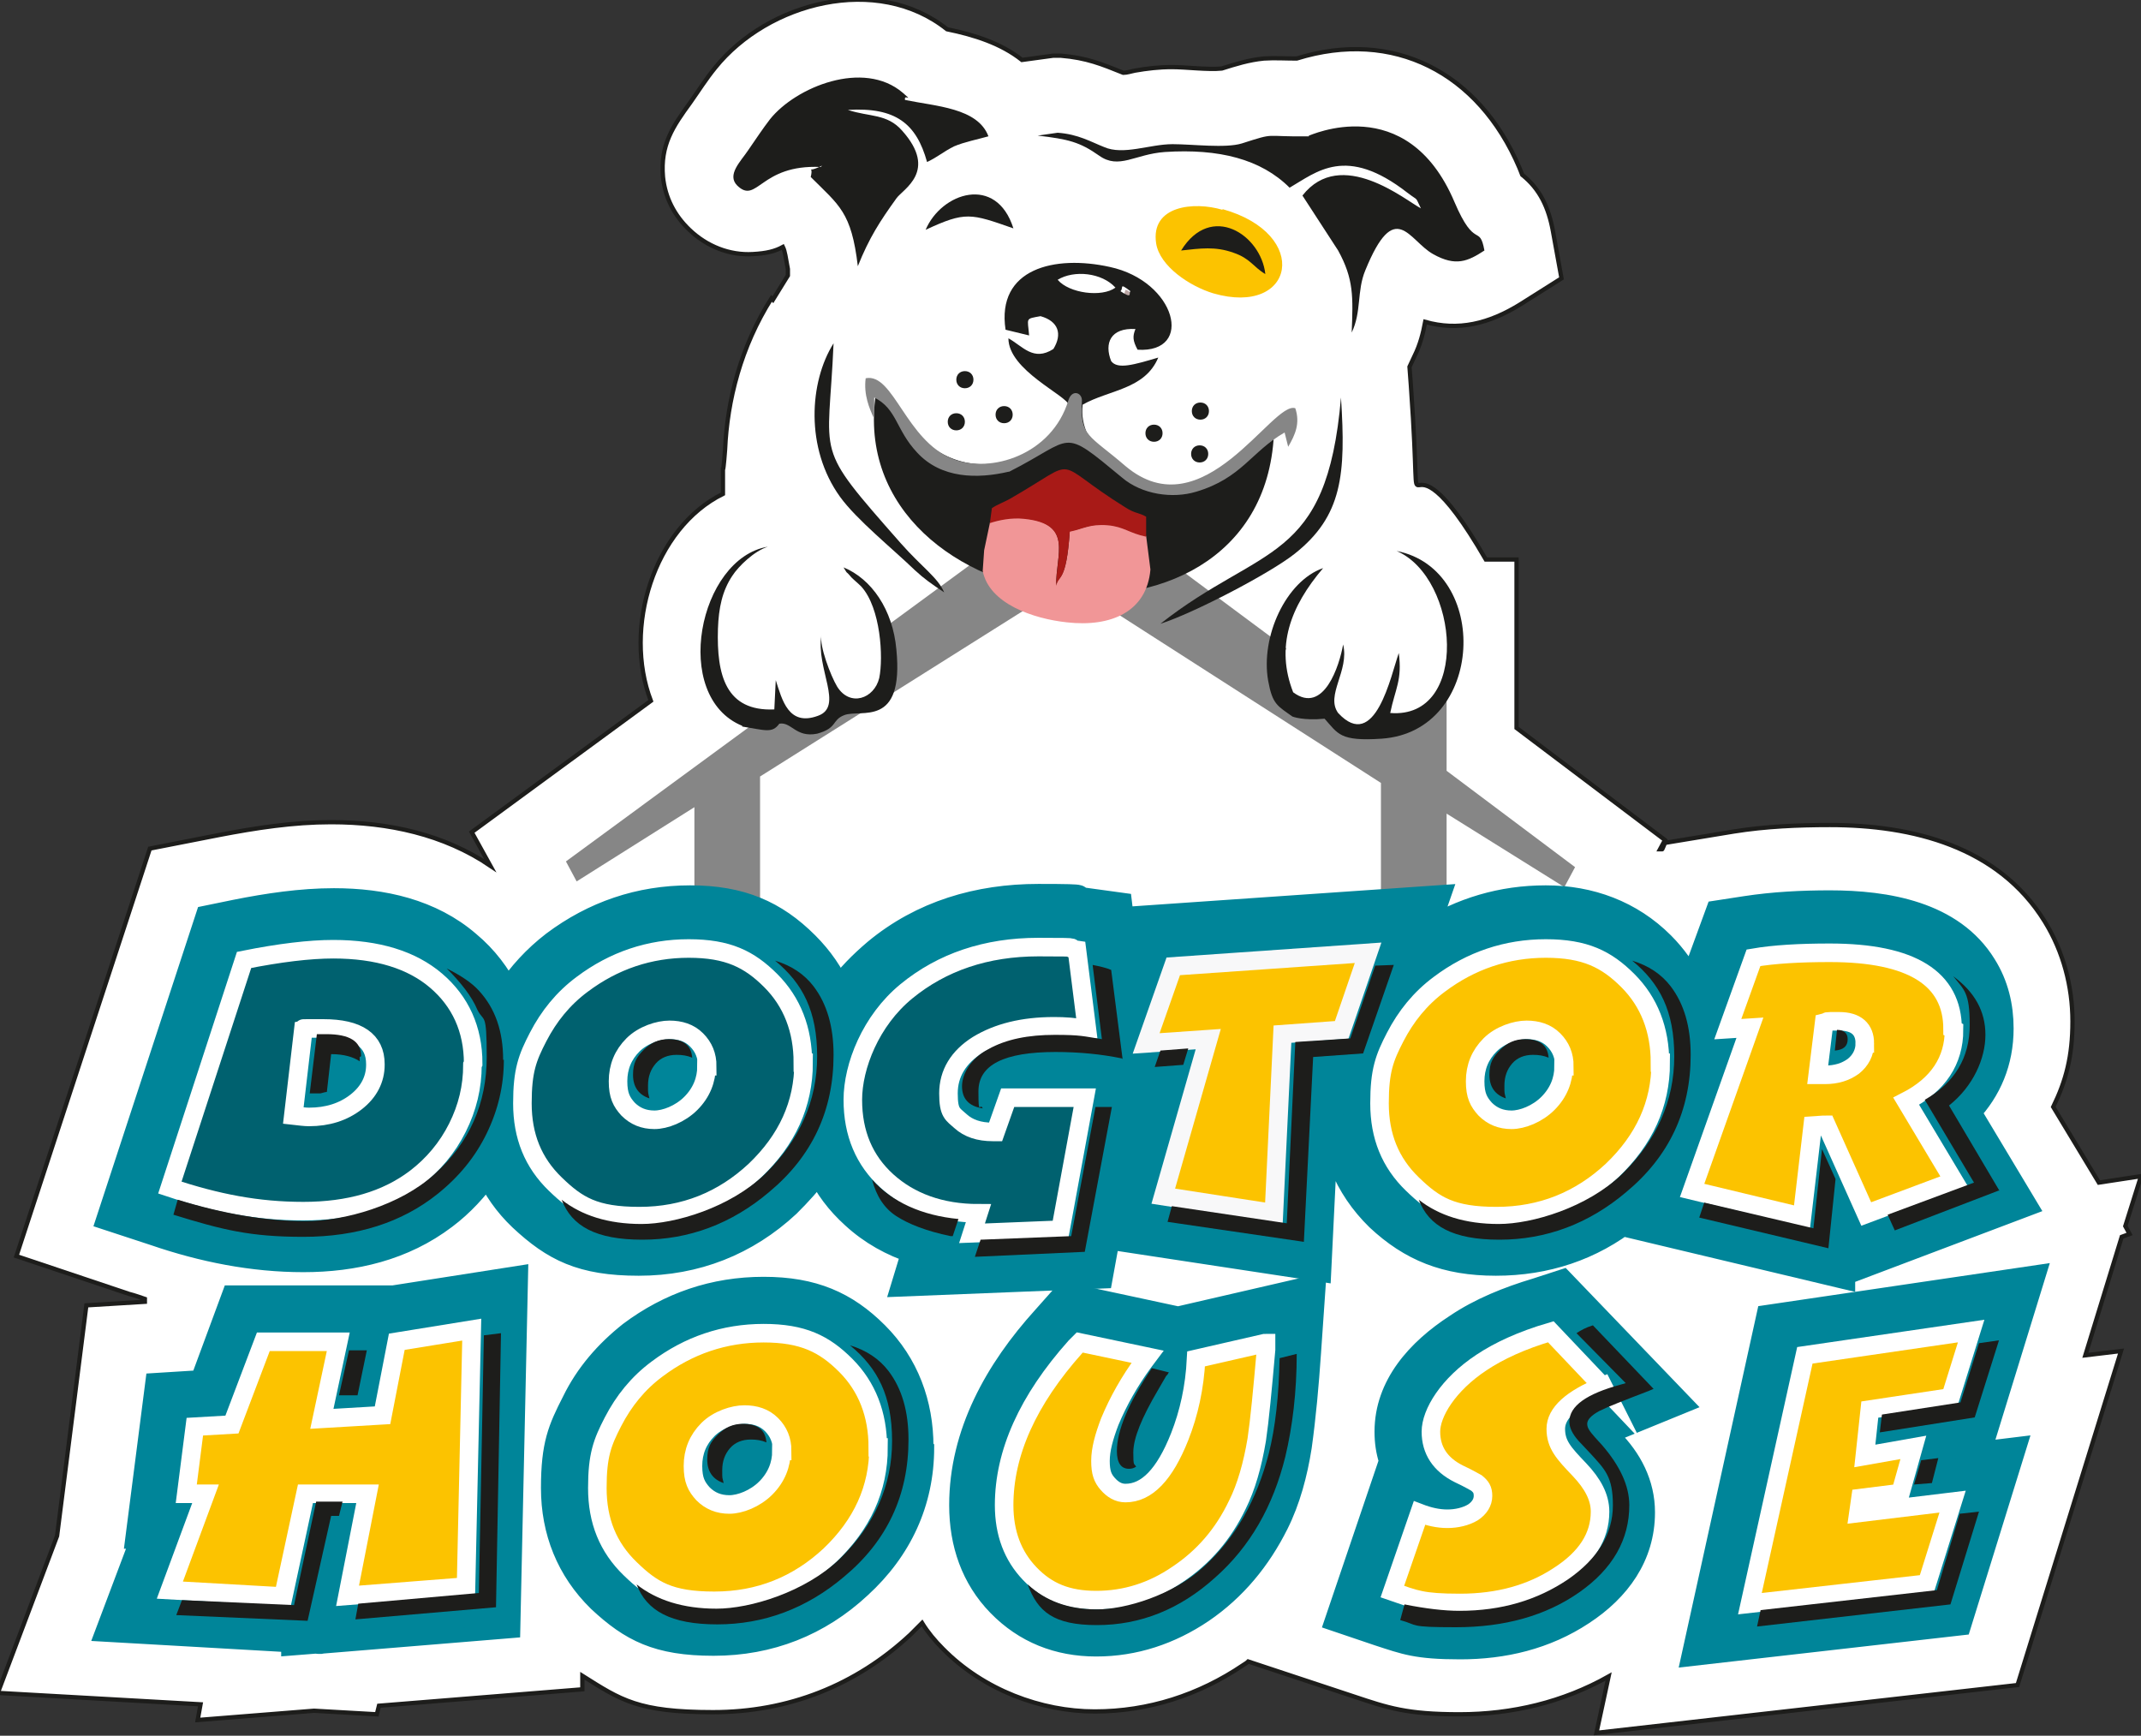 <?xml version="1.0" encoding="UTF-8"?>
<svg xmlns="http://www.w3.org/2000/svg" version="1.1" viewBox="0 0 300 243.2">
  <rect x="0" y="0" width="300" height="243.2" fill="#333333" stroke="none"/>
  <defs>
    <style>
      .cls-1 {
        stroke: #f8f8f9;
      }

      .cls-1, .cls-2 {
        stroke-width: 2.6px;
      }

      .cls-1, .cls-2, .cls-3, .cls-4, .cls-5 {
        fill: none;
        stroke-miterlimit: 22.9;
      }

      .cls-6 {
        fill: #baa6a4;
      }

      .cls-6, .cls-7, .cls-8, .cls-9, .cls-10, .cls-11, .cls-12, .cls-13 {
        fill-rule: evenodd;
      }

      .cls-7 {
        fill: #fff;
      }

      .cls-8, .cls-14 {
        fill: #fcc300;
      }

      .cls-2 {
        stroke: #fff;
      }

      .cls-15, .cls-12 {
        fill: #868686;
      }

      .cls-3 {
        stroke-width: 2px;
      }

      .cls-3, .cls-4 {
        stroke: #008599;
      }

      .cls-9, .cls-16 {
        fill: #1d1d1b;
      }

      .cls-4 {
        stroke-width: 3.5px;
      }

      .cls-10 {
        fill: #a81a17;
      }

      .cls-11 {
        fill: #008599;
      }

      .cls-17 {
        fill: #00616f;
      }

      .cls-5 {
        stroke: #1d1d1b;
        stroke-width: .6px;
      }

      .cls-13 {
        fill: #f19697;
      }
    </style>
  </defs>
  <!-- Generator: Adobe Illustrator 28.6.0, SVG Export Plug-In . SVG Version: 1.2.0 Build 709)  -->
  <g>
    <g id="Capa_1">
      <path class="cls-7" d="M108.3,42l2.1-3.4v-.9c-.3-1.6-.4-2.5-.7-3.1-1.1.6-2.3.9-4.2,1-3.3.2-6.5-1.1-8.9-3.4-2.1-2-3.4-4.5-3.7-7.4-.4-4.5,1.4-7.1,3.8-10.4,1.2-1.7,2.2-3.3,3.5-4.9,7.4-9.2,22.7-13.2,32.5-5.4,3.9.8,7.6,2,10.5,4.3l4.4-.6h1c3.7.3,5.8,1.2,8.8,2.4.5,0,1.1-.2,1.6-.3,1.7-.3,3.4-.5,5.2-.5,2,0,5.1.4,7,.2,1.9-.6,3.8-1.2,5.9-1.4,1.5-.1,3,0,4.6,0,13.5-4.2,25.5,1.9,31.2,15.3.1.3.3.7.4,1,2.5,2,3.7,4.6,4.3,7.9l1.2,6.6-5.7,3.6c-4.5,2.8-8.8,3.8-13.4,2.5-.3,1.6-.7,3.2-1.5,4.8l-.7,1.5.2,2.7c1.9,26.9-2.4,2,10.5,24.3h4.3v23.6l20.8,15.7-.7,1.3h.3c0,.1.4-.9.4-.9l9.7-1.6c4.4-.7,8.9-.9,13.4-.9,11.6,0,23.6,3,30.1,13.5,2.6,4.2,3.9,9.1,3.9,14s-.9,8.3-2.7,12l6.4,10.6,5.9-.9-2.2,7,.6,1.1-1.1.4-5.1,16.6,5-.6-14.5,46.8-59,6.7,1.7-7.9c-6.4,3.6-13.5,5.3-20.9,5.3s-10-.9-14.8-2.5l-14.8-4.9c-.2.2-.4.3-.7.5-6.2,4.2-13.3,6.5-20.8,6.5s-15.6-3-21.3-8.8c-1.1-1.1-2.1-2.3-2.9-3.6-.5.5-1.1,1.1-1.6,1.6-7.7,7.2-17.2,10.9-27.7,10.9s-12.9-1.7-18.3-5.1v1.9s-28.5,2.3-28.5,2.3l-.3,1.2-8.8-.5-16.3,1.3.4-2.2-28.4-1.6,8.3-22,4.1-32.3,8.2-.5v-.4c-.6-.2-1.4-.5-2.2-.7l-15.8-5.3,18.7-57.1,9.7-1.9c5.2-1,10.4-1.8,15.7-1.8,8,0,15.8,1.7,22.3,6.1l-2.6-4.7,25.1-18.4c-3.9-10.2.4-24.2,10.1-29v-3.4c.1,0,.3-2.8.3-2.8.3-6.9,2.2-14.4,6.5-21.2Z"/>
      <path class="cls-5" d="M108.3,42l2.1-3.4v-.9c-.3-1.6-.4-2.5-.7-3.1-1.1.6-2.3.9-4.2,1-3.3.2-6.5-1.1-8.9-3.4-2.1-2-3.4-4.5-3.7-7.4-.4-4.5,1.4-7.1,3.8-10.4,1.2-1.7,2.2-3.3,3.5-4.9,7.4-9.2,22.7-13.2,32.5-5.4,3.9.8,7.6,2,10.5,4.3l4.4-.6h1c3.7.3,5.8,1.2,8.8,2.4.5,0,1.1-.2,1.6-.3,1.7-.3,3.4-.5,5.2-.5,2,0,5.1.4,7,.2,1.9-.6,3.8-1.2,5.9-1.4,1.5-.1,3,0,4.6,0,13.5-4.2,25.5,1.9,31.2,15.3.1.3.3.7.4,1,2.5,2,3.7,4.6,4.3,7.9l1.2,6.6-5.7,3.6c-4.5,2.8-8.8,3.8-13.4,2.5-.3,1.6-.7,3.2-1.5,4.8l-.7,1.5.2,2.7c1.9,26.9-2.4,2,10.5,24.3h4.3v23.6l20.8,15.7-.7,1.3h.3c0,.1.4-.9.4-.9l9.7-1.6c4.4-.7,8.9-.9,13.4-.9,11.6,0,23.6,3,30.1,13.5,2.6,4.2,3.9,9.1,3.9,14s-.9,8.3-2.7,12l6.4,10.6,5.9-.9-2.2,7,.6,1.1-1.1.4-5.1,16.6,5-.6-14.5,46.8-59,6.7,1.7-7.9c-6.4,3.6-13.5,5.3-20.9,5.3s-10-.9-14.8-2.5l-14.8-4.9c-.2.2-.4.3-.7.5-6.2,4.2-13.3,6.5-20.8,6.5s-15.6-3-21.3-8.8c-1.1-1.1-2.1-2.3-2.9-3.6-.5.5-1.1,1.1-1.6,1.6-7.7,7.2-17.2,10.9-27.7,10.9s-12.9-1.7-18.3-5.1v1.9s-28.5,2.3-28.5,2.3l-.3,1.2-8.8-.5-16.3,1.3.4-2.2-28.4-1.6,8.3-22,4.1-32.3,8.2-.5v-.4c-.6-.2-1.4-.5-2.2-.7l-15.8-5.3,18.7-57.1,9.7-1.9c5.2-1,10.4-1.8,15.7-1.8,8,0,15.8,1.7,22.3,6.1l-2.6-4.7,25.1-18.4c-3.9-10.2.4-24.2,10.1-29v-3.4c.1,0,.3-2.8.3-2.8.3-6.9,2.2-14.4,6.5-21.2Z"/>
      <polygon class="cls-15" points="149.7 81.6 106.5 108.8 106.5 159 97.3 161.2 97.3 113.1 80.8 123.5 79.3 120.7 150.3 68.6 193.5 100.7 193.5 89.4 202.7 89.4 202.7 108 220.7 121.5 219.2 124.3 202.7 114 202.7 162.1 193.5 159.9 193.5 109.7 149.7 81.6"/>
      <path class="cls-9" d="M115.2,23.2c-2.6,1.3-1.1-.4-1.6,1.6,4,4,5.7,4.9,6.6,12.5,1.6-4,3.1-6.3,5.4-9.5.9-1.3,5.9-3.8.8-9.5-2.1-2.4-4.6-1.9-7.6-2.9,6.7-.4,9.6,1.9,11.1,7.3,1.5-.7,2.2-1.4,3.8-2.2,1.4-.6,3.4-1,4.8-1.4-1.5-4-7.4-4.2-11.7-5.1,0,0,0-.1,0,0v-.2c0-.5,1.2.5-.3-.8-5.5-4.7-15-.8-18.6,3.7-1,1.3-2,2.8-3.1,4.4-1,1.5-3,3.4-1.5,4.9,2.8,2.7,3.2-3,11.7-2.6"/>
      <path class="cls-9" d="M183.4,19.1c-6.6.1-4.4-.6-9.4,1-2.3.7-6.9.1-9.7.1-3.2,0-6.9,1.6-9.6.4-1.8-.7-3.6-1.8-6.5-2l-2.8.4c4.3.5,5.9.9,8.6,2.8,2.8,2,5-.2,9.2-.5,7.6-.5,13.5,1,17.5,5,3.8-2.2,7.9-6,16.5.7,1.7,1.3,1,.4,1.9,2.2-2.1-1.1-11.2-8.7-16.6-1.8l5,7.7c2.2,4,2.1,6.5,1.9,11.5,1.4-2.9.7-5.8,1.9-8.7,4.2-10.3,6.1-4.2,9.5-2.3,3.2,1.8,4.9,1,7.2-.5-.7-3.8-1.3,0-4.2-6.8-6.7-15.8-20.4-9.2-20.4-9.3"/>
      <path class="cls-8" d="M171.3,29.3c12.5,3.5,10.1,15.1-1.3,11.8-3.3-1-7.5-3.8-8-7-.8-5.3,5.3-5.9,9.3-4.7"/>
      <path class="cls-9" d="M162.6,87.4c4.7-1.5,15.4-7.1,18.8-9.8,6.7-5.3,7.2-11.1,6.5-21.9-2,23.4-11.1,20.5-25.3,31.7"/>
      <path class="cls-9" d="M132.3,83c-.9-2.1-3.1-3.5-6.1-6.9-12.4-14.1-10.1-11.4-9.4-28-3.4,5.4-4,14.7.9,21.5,2.3,3.2,7.4,7.3,10.5,10.3,1.3,1.2,2.3,1.9,4.1,3.1"/>
      <path class="cls-9" d="M129.7,32.2c5.6-2.6,6.3-2.3,12.3-.2-2.4-7.6-10.1-5-12.3.2"/>
      <path class="cls-9" d="M165.5,35.1c2.7-.3,4.8-.6,7.3.3,2.4.8,2.8,2,4.5,3-.6-5.5-7.6-10.1-11.8-3.3"/>
      <path class="cls-6" d="M157.4,41.3c1.7,1.2,1.1.2,1.4,0-1.6-1.3-.9-.4-1.4,0"/>
      <path class="cls-9" d="M140.7,56.9c.7,0,1.2.5,1.2,1.2s-.5,1.2-1.2,1.2-1.2-.5-1.2-1.2.5-1.2,1.2-1.2"/>
      <path class="cls-9" d="M134,57.9c.7,0,1.2.5,1.2,1.2s-.5,1.2-1.2,1.2-1.2-.5-1.2-1.2.5-1.2,1.2-1.2"/>
      <path class="cls-9" d="M135.2,52c.7,0,1.2.5,1.2,1.2s-.5,1.2-1.2,1.2-1.2-.5-1.2-1.2.5-1.2,1.2-1.2"/>
      <path class="cls-9" d="M161.7,59.5c.7,0,1.2.5,1.2,1.2s-.5,1.2-1.2,1.2-1.2-.5-1.2-1.2.5-1.2,1.2-1.2"/>
      <path class="cls-9" d="M168.1,62.4c.7,0,1.2.5,1.2,1.2s-.5,1.2-1.2,1.2-1.2-.5-1.2-1.2.5-1.2,1.2-1.2"/>
      <path class="cls-9" d="M168.2,56.4c.7,0,1.2.5,1.2,1.2s-.5,1.2-1.2,1.2-1.2-.5-1.2-1.2.5-1.2,1.2-1.2"/>
      <path class="cls-7" d="M123.5,86.8c.5,1.7,1.1-.2,1.1,4.1s.5,6.5-4.8,8.1c-2.6.7-.8-.5-3.1,1.6-1.2,1-3,.8-4.3.7-.8,0-5.3-.7-5.6-1.1-2.3-3.2-2.1-2.1-2-6.5,0-.4,2.2-6.3,3.4-6.7,3.9-1,10.7.4,13.5-.7,0,0,1.8.3,1.9.6"/>
      <path class="cls-9" d="M104,101.8c3.2.5,4.2,1,5.2-.4,1.7-.3,2.3,2,5.3,1.4,2.9-.8,2-1.9,3.8-2.6,2.3-.9,8.4,1.9,7.3-9.2-.5-5.6-3.5-9.9-7.4-11.5.8,1.3,0,.1,1.1,1.4.5.5.8.7,1.4,1.3,2.7,3,3.1,9.9,2.5,12.8-.7,2.9-4.1,4.1-5.9,1.2-.9-1.5-2.5-5.7-2.2-7.2-.8,4.7,3.2,10-.5,11.3-4.1,1.5-5-2.2-5.9-5l-.2,4.1c-6.8.3-8.1-4.8-7.9-11.3.1-2.9.6-5.3,2-7.4.9-1.4,3.1-3.5,5-4.1-9.7,1.6-13.6,21-3.6,25.1"/>
      <path class="cls-7" d="M202.5,86c.6,1.7,1.4-.2,1.4,4.1s.6,8.6-6,10.2c-3.1.7-1.6-.4-4.5,1.7-1.4,1-2.8.4-4.5.2-.9,0-2.5-3.3-7-2.8-4.3.4-2.6-2.1-2.5-6.5,0-.4,2.6-6.3,4.2-6.7,4.8-1,13.1.4,16.5-.7,0,0,2.2.3,2.3.6"/>
      <path class="cls-9" d="M194.8,99.9c.7-3.4,1.7-4.6,1.2-8.4-1.1,3.1-3.3,14-8.5,8.4-1.8-2.5,1.6-5.9.7-9.6-.5,2.9-2.7,9.9-7,6.7-2.5-6.4-.4-12,4.2-17.4-5.2,1.8-8.8,9.6-7.7,15.8.6,3.3,1.3,3.5,3.4,5,0,0,1.5.6,4.5.3,1.9,2.1,2.1,3.2,8,2.8,14.5-1,15.3-23.7,2.1-26.3,8.8,3.8,10.3,23.6-.9,22.7"/>
      <path class="cls-11" d="M45.1,230.7h0c0,.1-.9,0-.9,0l-3.8.3v-.5c.1,0-26.2-1.5-26.2-1.5l4.9-13h-.6l2.9-22.6,6.4-.4,4.4-11.9h22.9l17.9-2.8-1.1,50.2-26.8,2.2ZM129.9,202.8c0,7.9-3.2,14.7-9,20-5.8,5.4-12.9,8.2-20.9,8.2s-11.9-2-16.5-6.3c-4.5-4.4-6.7-10-6.7-16.2s1-8.5,3-12.4c1.9-3.9,4.7-7.1,8.1-9.8,5.6-4.2,12-6.4,19.1-6.4s11.9,2.1,16.3,6.5c4.4,4.4,6.5,10.1,6.5,16.3ZM165.3,184l19.5-4.5-.7,10.1c-.3,4.4-.7,8.9-1.3,13.2-.6,3.8-1.6,7.6-3.3,11-2.5,5-6,9.3-10.7,12.5-4.6,3.1-9.7,4.8-15.2,4.8s-10.3-1.9-14.1-5.8c-3.8-3.9-5.5-8.9-5.5-14.4,0-10.3,5.1-19.3,11.8-26.7l3.2-3.6,16.3,3.5ZM226,201c0,0,.1.1.1.2,2.9,2.9,4.8,6.5,4.8,10.7,0,6.4-3.6,11.3-8.8,14.7-5.3,3.5-11.3,4.9-17.5,4.9s-7.9-.7-11.6-1.9l-6.5-2.2,7.7-22.7c-.4-1.3-.6-2.6-.6-4.1,0-6.8,4.7-11.9,10.1-15.4,3.4-2.3,7.4-3.9,11.4-5.1l4-1.3,17.3,18-9.3,3.8c-.3.1-.7.3-1.1.5ZM275.2,202.3l-.3,1,8.2-1-8,25.8-38.6,4.4,10.7-48.6,38.6-5.7-7.3,23.7-3.4.5Z"/>
      <path class="cls-3" d="M45.1,230.7h0c0,.1-.9,0-.9,0l-3.8.3v-.5c.1,0-26.2-1.5-26.2-1.5l4.9-13h-.6l2.9-22.6,6.4-.4,4.4-11.9h22.9l17.9-2.8-1.1,50.2-26.8,2.2ZM129.9,202.8c0,7.9-3.2,14.7-9,20-5.8,5.4-12.9,8.2-20.9,8.2s-11.9-2-16.5-6.3c-4.5-4.4-6.7-10-6.7-16.2s1-8.5,3-12.4c1.9-3.9,4.7-7.1,8.1-9.8,5.6-4.2,12-6.4,19.1-6.4s11.9,2.1,16.3,6.5c4.4,4.4,6.5,10.1,6.5,16.3ZM165.3,184l19.5-4.5-.7,10.1c-.3,4.4-.7,8.9-1.3,13.2-.6,3.8-1.6,7.6-3.3,11-2.5,5-6,9.3-10.7,12.5-4.6,3.1-9.7,4.8-15.2,4.8s-10.3-1.9-14.1-5.8c-3.8-3.9-5.5-8.9-5.5-14.4,0-10.3,5.1-19.3,11.8-26.7l3.2-3.6,16.3,3.5ZM226,201c0,0,.1.1.1.2,2.9,2.9,4.8,6.5,4.8,10.7,0,6.4-3.6,11.3-8.8,14.7-5.3,3.5-11.3,4.9-17.5,4.9s-7.9-.7-11.6-1.9l-6.5-2.2,7.7-22.7c-.4-1.3-.6-2.6-.6-4.1,0-6.8,4.7-11.9,10.1-15.4,3.4-2.3,7.4-3.9,11.4-5.1l4-1.3,17.3,18-9.3,3.8c-.3.1-.7.3-1.1.5ZM275.2,202.3l-.3,1,8.2-1-8,25.8-38.6,4.4,10.7-48.6,38.6-5.7-7.3,23.7-3.4.5Z"/>
      <polygon class="cls-14" points="276.2 186.5 273.3 195.8 262 197.5 261.3 204 268.1 202.8 266.3 209.2 260.7 209.9 260.4 212 273.6 210.4 270 221.9 245.2 224.7 252.9 189.9 276.2 186.5"/>
      <polygon class="cls-2" points="276.2 186.5 273.3 195.8 262 197.5 261.3 204 268.1 202.8 266.3 209.2 260.7 209.9 260.4 212 273.6 210.4 270 221.9 245.2 224.7 252.9 189.9 276.2 186.5"/>
      <path class="cls-14" d="M224.6,194.2c-4.4,1.8-6.6,3.8-6.6,6s1.1,3.4,3.3,5.7c1.9,2,2.9,3.9,2.9,5.9,0,3.5-1.9,6.5-5.8,9-3.8,2.5-8.4,3.8-13.8,3.8s-6.3-.5-9.5-1.6l3.8-11c1.3.5,2.6.8,3.9.8s2.6-.3,3.6-.9c.9-.6,1.4-1.4,1.4-2.3s-.3-1.3-.9-1.8c-.2-.1-1-.6-2.5-1.3-2.6-1.3-3.9-3.3-3.9-5.9s2.4-6.6,7.1-9.7c2.4-1.6,5.6-3.1,9.7-4.3l7.4,7.8Z"/>
      <path class="cls-2" d="M224.6,194.2c-4.4,1.8-6.6,3.8-6.6,6s1.1,3.4,3.3,5.7c1.9,2,2.9,3.9,2.9,5.9,0,3.5-1.9,6.5-5.8,9-3.8,2.5-8.4,3.8-13.8,3.8s-6.3-.5-9.5-1.6l3.8-11c1.3.5,2.6.8,3.9.8s2.6-.3,3.6-.9c.9-.6,1.4-1.4,1.4-2.3s-.3-1.3-.9-1.8c-.2-.1-1-.6-2.5-1.3-2.6-1.3-3.9-3.3-3.9-5.9s2.4-6.6,7.1-9.7c2.4-1.6,5.6-3.1,9.7-4.3l7.4,7.8Z"/>
      <path class="cls-14" d="M177.4,188.2v.9c-.5,5.7-.9,9.9-1.3,12.6-.6,3.6-1.5,6.7-2.7,9.1-2,4.2-4.8,7.4-8.4,9.8-3.5,2.4-7.3,3.6-11.4,3.6s-6.9-1.2-9.3-3.7c-2.4-2.5-3.6-5.7-3.6-9.6,0-7.3,3.3-14.7,10-22.2l.6-.6,9.5,2-.6.8c-1.9,2.6-3.5,5.4-4.7,8.3-.8,2.1-1.3,3.9-1.3,5.5s.3,2.4,1,3.2c.7.8,1.5,1.3,2.5,1.3,3,0,5.5-2.6,7.6-7.9,1.3-3.3,2.1-6.9,2.3-10.9l9.6-2.2Z"/>
      <path class="cls-2" d="M177.4,188.2v.9c-.5,5.7-.9,9.9-1.3,12.6-.6,3.6-1.5,6.7-2.7,9.1-2,4.2-4.8,7.4-8.4,9.8-3.5,2.4-7.3,3.6-11.4,3.6s-6.9-1.2-9.3-3.7c-2.4-2.5-3.6-5.7-3.6-9.6,0-7.3,3.3-14.7,10-22.2l.6-.6,9.5,2-.6.8c-1.9,2.6-3.5,5.4-4.7,8.3-.8,2.1-1.3,3.9-1.3,5.5s.3,2.4,1,3.2c.7.8,1.5,1.3,2.5,1.3,3,0,5.5-2.6,7.6-7.9,1.3-3.3,2.1-6.9,2.3-10.9l9.6-2.2Z"/>
      <path class="cls-14" d="M109.6,203.3c0-1.5-.5-2.7-1.5-3.7-1-1-2.3-1.4-3.8-1.4s-3.7.7-5.1,2.1c-1.4,1.4-2.1,3.1-2.1,5.1s.5,2.9,1.4,3.9c1,1,2.2,1.5,3.7,1.5s3.6-.8,5.1-2.3c1.5-1.5,2.2-3.3,2.2-5.2ZM123.1,202.8c0,5.8-2.3,10.8-6.8,15.1-4.5,4.2-9.9,6.4-16.2,6.4s-8.7-1.5-11.8-4.5c-3.1-3-4.6-6.7-4.6-11.3s.7-6.4,2.2-9.3c1.5-2.9,3.5-5.4,6.2-7.4,4.4-3.3,9.4-5,14.9-5s8.5,1.5,11.5,4.5c3,3,4.5,6.9,4.5,11.5Z"/>
      <path class="cls-2" d="M109.6,203.3c0-1.5-.5-2.7-1.5-3.7-1-1-2.3-1.4-3.8-1.4s-3.7.7-5.1,2.1c-1.4,1.4-2.1,3.1-2.1,5.1s.5,2.9,1.4,3.9c1,1,2.2,1.5,3.7,1.5s3.6-.8,5.1-2.3c1.5-1.5,2.2-3.3,2.2-5.2ZM123.1,202.8c0,5.8-2.3,10.8-6.8,15.1-4.5,4.2-9.9,6.4-16.2,6.4s-8.7-1.5-11.8-4.5c-3.1-3-4.6-6.7-4.6-11.3s.7-6.4,2.2-9.3c1.5-2.9,3.5-5.4,6.2-7.4,4.4-3.3,9.4-5,14.9-5s8.5,1.5,11.5,4.5c3,3,4.5,6.9,4.5,11.5Z"/>
      <polygon class="cls-14" points="66.1 186.3 65.3 222.3 48.7 223.6 51.5 209.3 42.8 209.3 39.7 223.7 23.8 222.8 28.8 209.3 26.1 209.3 27.3 199.9 32.5 199.6 36.9 188 47.4 188 45.1 198.8 53.6 198.3 55.6 188 66.1 186.3"/>
      <polygon class="cls-2" points="66.1 186.3 65.3 222.3 48.7 223.6 51.5 209.3 42.8 209.3 39.7 223.7 23.8 222.8 28.8 209.3 26.1 209.3 27.3 199.9 32.5 199.6 36.9 188 47.4 188 45.1 198.8 53.6 198.3 55.6 188 66.1 186.3"/>
      <path class="cls-11" d="M68.4,164.1c-1.7,2.4-3.7,4.6-6.1,6.4-5.8,4.4-12.7,6-19.8,6s-14.1-1.4-20.8-3.7l-6.4-2.1,13.8-42.1,3.9-.8c4.5-.9,9.2-1.6,13.8-1.6,6.8,0,13.6,1.5,18.8,6,2.4,2,4.2,4.4,5.5,7,1.8-2.7,3.9-5,6.5-7,5.6-4.2,12-6.4,19.1-6.4s11.9,2.1,16.3,6.5c2,2,3.5,4.2,4.5,6.5,1.4-2,3.2-3.8,5.2-5.5,6.5-5.4,14.4-7.7,22.8-7.7s4.3.2,6.3.5l5.1.7.8,6.7,1.7-4.8,42-2.9-1.7,4.9c5.1-3.2,10.7-4.9,16.9-4.9s11.9,2.1,16.3,6.5c1.7,1.7,3.1,3.7,4.1,5.7l3.7-10.1,3.9-.6c3.9-.6,7.9-.8,11.8-.8,7.9,0,17.1,1.5,21.6,8.8,1.7,2.7,2.4,5.7,2.4,8.8,0,4.7-1.7,8.6-4.6,11.7l7.8,13-25.4,9.6v.4s-30.2-7.2-30.2-7.2l.4-1c-5.4,4.3-11.8,6.4-18.8,6.4s-11.9-2-16.5-6.3c-4.5-4.4-6.7-10-6.7-16.2s0-2.2.2-3.3h-.5s-1.3,26.6-1.3,26.6l-29.6-4.5-1,5.5-27.5,1.1,1.4-4.6c-3.1-1-6-2.6-8.5-4.9-2.1-1.9-3.8-4.1-4.9-6.6-1.2,1.8-2.7,3.4-4.3,5-5.8,5.4-12.9,8.2-20.9,8.2s-11.9-2-16.5-6.3c-2.1-2-3.6-4.2-4.7-6.6Z"/>
      <path class="cls-4" d="M68.4,164.1c-1.7,2.4-3.7,4.6-6.1,6.4-5.8,4.4-12.7,6-19.8,6s-14.1-1.4-20.8-3.7l-6.4-2.1,13.8-42.1,3.9-.8c4.5-.9,9.2-1.6,13.8-1.6,6.8,0,13.6,1.5,18.8,6,2.4,2,4.2,4.4,5.5,7,1.8-2.7,3.9-5,6.5-7,5.6-4.2,12-6.4,19.1-6.4s11.9,2.1,16.3,6.5c2,2,3.5,4.2,4.5,6.5,1.4-2,3.2-3.8,5.2-5.5,6.5-5.4,14.4-7.7,22.8-7.7s4.3.2,6.3.5l5.1.7.8,6.7,1.7-4.8,42-2.9-1.7,4.9c5.1-3.2,10.7-4.9,16.9-4.9s11.9,2.1,16.3,6.5c1.7,1.7,3.1,3.7,4.1,5.7l3.7-10.1,3.9-.6c3.9-.6,7.9-.8,11.8-.8,7.9,0,17.1,1.5,21.6,8.8,1.7,2.7,2.4,5.7,2.4,8.8,0,4.7-1.7,8.6-4.6,11.7l7.8,13-25.4,9.6v.4s-30.2-7.2-30.2-7.2l.4-1c-5.4,4.3-11.8,6.4-18.8,6.4s-11.9-2-16.5-6.3c-4.5-4.4-6.7-10-6.7-16.2s0-2.2.2-3.3h-.5s-1.3,26.6-1.3,26.6l-29.6-4.5-1,5.5-27.5,1.1,1.4-4.6c-3.1-1-6-2.6-8.5-4.9-2.1-1.9-3.8-4.1-4.9-6.6-1.2,1.8-2.7,3.4-4.3,5-5.8,5.4-12.9,8.2-20.9,8.2s-11.9-2-16.5-6.3c-2.1-2-3.6-4.2-4.7-6.6Z"/>
      <path class="cls-14" d="M261.3,146.2c0-2-1.2-3.1-3.6-3.1s-1.3,0-2.1.2l-.9,7.3h1c1.6,0,2.9-.4,4-1.2,1-.8,1.6-1.9,1.6-3.2ZM273.8,144.3c0,4.3-2.2,7.7-6.7,10l6.7,11.2-12.3,4.6-5.6-12.5s-.6,0-1.9.1l-1.5,12.8-15.4-3.7,8.1-22.8-3.1.2,3.6-10c2.9-.5,6.5-.7,10.7-.7,11.5,0,17.2,3.6,17.2,10.7Z"/>
      <path class="cls-2" d="M261.3,146.2c0-2-1.2-3.1-3.6-3.1s-1.3,0-2.1.2l-.9,7.3h1c1.6,0,2.9-.4,4-1.2,1-.8,1.6-1.9,1.6-3.2ZM273.8,144.3c0,4.3-2.2,7.7-6.7,10l6.7,11.2-12.3,4.6-5.6-12.5s-.6,0-1.9.1l-1.5,12.8-15.4-3.7,8.1-22.8-3.1.2,3.6-10c2.9-.5,6.5-.7,10.7-.7,11.5,0,17.2,3.6,17.2,10.7Z"/>
      <path class="cls-14" d="M219.2,149.4c0-1.5-.5-2.7-1.5-3.7-1-1-2.3-1.4-3.8-1.4s-3.7.7-5.1,2.1c-1.4,1.4-2.1,3.1-2.1,5.1s.5,2.9,1.4,3.9c1,1,2.2,1.5,3.7,1.5s3.6-.8,5.1-2.3c1.5-1.5,2.2-3.3,2.2-5.2ZM232.7,148.9c0,5.8-2.3,10.8-6.8,15.1-4.5,4.2-9.9,6.4-16.2,6.4s-8.7-1.5-11.8-4.5c-3.1-3-4.6-6.7-4.6-11.3s.7-6.4,2.2-9.3c1.5-2.9,3.5-5.4,6.2-7.4,4.4-3.3,9.4-5,14.9-5s8.5,1.5,11.5,4.5c3,3,4.5,6.9,4.5,11.5Z"/>
      <path class="cls-2" d="M219.2,149.4c0-1.5-.5-2.7-1.5-3.7-1-1-2.3-1.4-3.8-1.4s-3.7.7-5.1,2.1c-1.4,1.4-2.1,3.1-2.1,5.1s.5,2.9,1.4,3.9c1,1,2.2,1.5,3.7,1.5s3.6-.8,5.1-2.3c1.5-1.5,2.2-3.3,2.2-5.2ZM232.7,148.9c0,5.8-2.3,10.8-6.8,15.1-4.5,4.2-9.9,6.4-16.2,6.4s-8.7-1.5-11.8-4.5c-3.1-3-4.6-6.7-4.6-11.3s.7-6.4,2.2-9.3c1.5-2.9,3.5-5.4,6.2-7.4,4.4-3.3,9.4-5,14.9-5s8.5,1.5,11.5,4.5c3,3,4.5,6.9,4.5,11.5Z"/>
      <polygon class="cls-14" points="191.7 133.5 188 144.3 179.7 144.9 178.5 170 163 167.6 169.3 145.6 160.6 146.2 164.4 135.4 191.7 133.5"/>
      <polygon class="cls-1" points="191.7 133.5 188 144.3 179.7 144.9 178.5 170 163 167.6 169.3 145.6 160.6 146.2 164.4 135.4 191.7 133.5"/>
      <path class="cls-17" d="M152.2,144.2c-1.5-.3-3-.4-4.5-.4-4.4,0-7.9.9-10.7,2.6-2.7,1.7-4.1,4-4.1,6.8s.6,2.9,1.7,3.9c1.1,1,2.6,1.5,4.5,1.5h.4l1.7-4.8h10.8l-3.4,18.5-12.4.5.9-2.8c-5.3,0-9.6-1.6-12.8-4.5-3.2-2.9-4.8-6.7-4.8-11.4s2.5-11.1,7.5-15.2c5-4.1,11.2-6.2,18.5-6.2s3.3.1,5.4.4l1.4,11.1Z"/>
      <path class="cls-2" d="M152.2,144.2c-1.5-.3-3-.4-4.5-.4-4.4,0-7.9.9-10.7,2.6-2.7,1.7-4.1,4-4.1,6.8s.6,2.9,1.7,3.9c1.1,1,2.6,1.5,4.5,1.5h.4l1.7-4.8h10.8l-3.4,18.5-12.4.5.9-2.8c-5.3,0-9.6-1.6-12.8-4.5-3.2-2.9-4.8-6.7-4.8-11.4s2.5-11.1,7.5-15.2c5-4.1,11.2-6.2,18.5-6.2s3.3.1,5.4.4l1.4,11.1Z"/>
      <path class="cls-17" d="M99.1,149.4c0-1.5-.5-2.7-1.5-3.7-1-1-2.3-1.4-3.8-1.4s-3.7.7-5.1,2.1c-1.4,1.4-2.1,3.1-2.1,5.1s.5,2.9,1.4,3.9c1,1,2.2,1.5,3.7,1.5s3.6-.8,5.1-2.3c1.5-1.5,2.2-3.3,2.2-5.2ZM112.6,148.9c0,5.8-2.3,10.8-6.8,15.1-4.5,4.2-9.9,6.4-16.2,6.4s-8.7-1.5-11.8-4.5c-3.1-3-4.6-6.7-4.6-11.3s.7-6.4,2.2-9.3c1.5-2.9,3.5-5.4,6.2-7.4,4.4-3.3,9.4-5,14.9-5s8.5,1.5,11.5,4.5c3,3,4.5,6.9,4.5,11.5Z"/>
      <path class="cls-2" d="M99.1,149.4c0-1.5-.5-2.7-1.5-3.7-1-1-2.3-1.4-3.8-1.4s-3.7.7-5.1,2.1c-1.4,1.4-2.1,3.1-2.1,5.1s.5,2.9,1.4,3.9c1,1,2.2,1.5,3.7,1.5s3.6-.8,5.1-2.3c1.5-1.5,2.2-3.3,2.2-5.2ZM112.6,148.9c0,5.8-2.3,10.8-6.8,15.1-4.5,4.2-9.9,6.4-16.2,6.4s-8.7-1.5-11.8-4.5c-3.1-3-4.6-6.7-4.6-11.3s.7-6.4,2.2-9.3c1.5-2.9,3.5-5.4,6.2-7.4,4.4-3.3,9.4-5,14.9-5s8.5,1.5,11.5,4.5c3,3,4.5,6.9,4.5,11.5Z"/>
      <path class="cls-17" d="M52.6,149.1c0-3.3-2.4-5-7.3-5s-1.8,0-2.8.2l-1.4,12c.9.1,1.6.2,2.2.2,2.6,0,4.8-.7,6.6-2.1,1.8-1.4,2.7-3.2,2.7-5.2ZM66.2,149.2c0,3.1-.7,6-2.1,8.8-1.4,2.8-3.4,5.2-5.9,7.1-4.1,3.1-9.3,4.6-15.7,4.6s-12.1-1.1-18.7-3.3l10.4-31.9c5-1,9.2-1.5,12.5-1.5,6.2,0,11,1.5,14.4,4.4,3.4,2.9,5.2,6.8,5.2,11.6Z"/>
      <path class="cls-2" d="M52.6,149.1c0-3.3-2.4-5-7.3-5s-1.8,0-2.8.2l-1.4,12c.9.1,1.6.2,2.2.2,2.6,0,4.8-.7,6.6-2.1,1.8-1.4,2.7-3.2,2.7-5.2ZM66.2,149.2c0,3.1-.7,6-2.1,8.8-1.4,2.8-3.4,5.2-5.9,7.1-4.1,3.1-9.3,4.6-15.7,4.6s-12.1-1.1-18.7-3.3l10.4-31.9c5-1,9.2-1.5,12.5-1.5,6.2,0,11,1.5,14.4,4.4,3.4,2.9,5.2,6.8,5.2,11.6Z"/>
      <polygon class="cls-16" points="277.3 211.8 273.3 224.8 246.2 227.9 246.7 225.6 271.4 222.8 274.6 212.1 277.3 211.8"/>
      <polygon class="cls-16" points="271.6 204.3 270.7 207.8 268.2 208 269.2 204.6 271.6 204.3"/>
      <polygon class="cls-16" points="280.1 187.8 276.7 198.6 263.4 200.7 263.7 198.2 274.7 196.5 277.3 188.2 280.1 187.8"/>
      <path class="cls-16" d="M231.7,194.6l-.7.3c-3.4,1.3-5.7,2.2-6.9,2.8-1.1.6-1.7,1.2-1.7,1.8s.4,1.1,1.1,1.9l1,1.1c2.5,2.9,3.8,5.7,3.8,8.4,0,4.8-2.3,8.9-7,12.2-4.7,3.3-10.5,4.9-17.3,4.9s-5.2-.3-7.8-1l.6-2.2c3,.6,5.6.9,7.7.9,5.9,0,10.9-1.5,15.2-4.4,4.2-2.9,6.3-6.4,6.3-10.4s-1.1-5-3.2-7.3l-1.6-1.7c-.9-1-1.3-1.9-1.3-2.7,0-2.2,2.4-3.9,7.2-5.2l.7-.2-6.9-7c.6-.4,1.3-.8,2.3-1.1l8.5,8.9Z"/>
      <path class="cls-16" d="M181.7,189.6c0,5.5-.6,10.3-1.6,14.5-1.7,6.9-4.9,12.6-9.9,17-4.9,4.4-10.4,6.6-16.5,6.6s-8.3-1.9-9.7-5.7c2.5,2.3,5.7,3.5,9.7,3.5s10.7-2,15-6c4.4-4,7.4-9.3,9.1-15.9.9-3.6,1.4-8,1.5-13.3l2.4-.6Z"/>
      <path class="cls-16" d="M163.7,192.4c0,.1-.2.3-.3.4l-1.1,1.9c-2.3,3.9-3.5,6.8-3.5,8.8s.1,1.5.4,2c-.3.2-.6.3-1,.3-1.1,0-1.7-.8-1.7-2.5,0-2.8,1.6-6.7,4.9-11.6l2.4.6Z"/>
      <path class="cls-16" d="M107.4,202.1c-.7-.3-1.4-.4-2.2-.4-1.2,0-2.2.4-2.9,1.2-.7.8-1.1,1.8-1.1,3.1s0,.9.2,1.8c-1.5-.5-2.3-1.6-2.3-3.3s.5-2.5,1.5-3.5c1-1,2.1-1.5,3.5-1.5,2.1,0,3.2.9,3.3,2.7"/>
      <path class="cls-16" d="M127.3,201.7c0,7.8-3,14.2-9,19.2-5.3,4.5-11.3,6.7-17.8,6.7s-9.9-1.9-11.3-5.6c2.8,2.2,6.5,3.4,11.2,3.4s12.4-2.3,17.3-7c4.8-4.7,7.3-10.2,7.3-16.5s-2-10.2-5.9-13.4c2.3.7,4.1,1.9,5.4,3.6,1.9,2.5,2.8,5.7,2.8,9.6"/>
      <polygon class="cls-16" points="48 210.4 47.5 212.4 46.4 212.4 43.1 227.1 24.7 226.3 25.5 224.2 41.2 224.9 44.3 210.4 48 210.4"/>
      <polygon class="cls-16" points="70.2 186.8 69.5 225.2 49.8 226.9 50.2 224.7 67.1 223.2 67.8 187.1 70.2 186.8"/>
      <polygon class="cls-16" points="51.4 189.2 50.1 195.5 47.5 195.5 48.9 189.2 51.4 189.2"/>
      <path class="cls-16" d="M258.9,145.6c0,1-.6,1.5-1.8,1.6l.3-2.9c1,0,1.5.5,1.5,1.3"/>
      <polygon class="cls-16" points="257.2 165.2 256.2 174.9 238.1 170.6 238.8 168.5 254.1 172.1 255.3 161 257.2 165.2"/>
      <path class="cls-16" d="M280.1,166.8l-14.6,5.6-1-2.2,12.1-4.5-6.9-11.6c4.2-2.4,6.3-5.9,6.3-10.5s-.8-4.9-2.3-6.8c3,2.2,4.5,4.9,4.5,8.2s-1.7,7.2-5.1,9.9l7.1,12Z"/>
      <path class="cls-16" d="M217,148.2c-.7-.3-1.4-.4-2.2-.4-1.2,0-2.2.4-2.9,1.2-.7.8-1.1,1.8-1.1,3.1s0,.9.2,1.8c-1.5-.5-2.3-1.6-2.3-3.3s.5-2.5,1.5-3.5c1-1,2.1-1.5,3.5-1.5,2.1,0,3.2.9,3.3,2.7"/>
      <path class="cls-16" d="M236.9,147.8c0,7.8-3,14.2-9,19.2-5.3,4.5-11.3,6.7-17.8,6.7s-9.9-1.9-11.3-5.6c2.8,2.2,6.5,3.4,11.2,3.4s12.4-2.3,17.3-7c4.8-4.7,7.3-10.2,7.3-16.5s-2-10.2-5.9-13.4c2.3.7,4.1,1.9,5.4,3.6,1.9,2.5,2.8,5.7,2.8,9.6"/>
      <polygon class="cls-16" points="166.5 146.9 165.8 149.2 161.8 149.5 162.6 147.2 166.5 146.9"/>
      <polygon class="cls-16" points="195.3 135.2 191 147.6 184 148.1 182.7 174 163.6 171.2 164.2 169 180.3 171.4 181.5 146 189.2 145.5 192.7 135.3 195.3 135.2"/>
      <path class="cls-16" d="M134.3,170.8l-.8,2.4h-.3c-3.4-.7-5.9-1.7-7.6-2.8-1.7-1.1-2.8-2.8-3.4-5.1,2.8,3.1,6.9,5,12.1,5.5"/>
      <polygon class="cls-16" points="155.8 155.1 152 175.4 136.6 176.1 137.4 173.7 150.1 173.2 153.5 155.1 155.8 155.1"/>
      <path class="cls-16" d="M157.2,148.3c-2.9-.6-6-.9-9.3-.9-7.2,0-10.8,1.8-10.8,5.5s.2,1.5.6,2.4c-2-.3-2.9-1.4-2.9-3.1s1.2-3.9,3.7-5.2c2.5-1.4,5.6-2,9.3-2s4,.2,6.6.6l-1.3-10.4c1,.2,1.9.4,2.6.7l1.6,12.5Z"/>
      <path class="cls-16" d="M97,148.2c-.7-.3-1.4-.4-2.2-.4-1.2,0-2.2.4-2.9,1.2-.7.8-1.1,1.8-1.1,3.1s0,.9.2,1.8c-1.5-.5-2.3-1.6-2.3-3.3s.5-2.5,1.5-3.5c1-1,2.1-1.5,3.5-1.5,2.1,0,3.2.9,3.3,2.7"/>
      <path class="cls-16" d="M116.8,147.8c0,7.8-3,14.2-9,19.2-5.3,4.5-11.3,6.7-17.8,6.7s-9.9-1.9-11.3-5.6c2.8,2.2,6.5,3.4,11.2,3.4s12.4-2.3,17.3-7c4.8-4.7,7.3-10.2,7.3-16.5s-2-10.2-5.9-13.4c2.3.7,4.1,1.9,5.4,3.6,1.9,2.5,2.8,5.7,2.8,9.6"/>
      <path class="cls-16" d="M50.4,148.1v.3c0,.1,0,.2,0,.3-.9-.6-2.2-1-4-1l-.6,5.3c-.2,0-.5.1-.9.2-.1,0-.3,0-.6,0-.3,0-.5,0-.5,0h-.4l1-8.3c.2,0,.4,0,.7,0h.6c3.3,0,4.9,1,4.9,3.1"/>
      <path class="cls-16" d="M70.6,148.5c0,3.6-.8,7-2.4,10.3-1.6,3.3-3.9,6.1-6.9,8.5-5,4-11.3,6-18.8,6s-11.4-1-18.2-3.1l.6-2.1c6.5,2,12.5,3,17.9,3s13.3-2.2,18.1-6.6c4.9-4.4,7.3-9.9,7.3-16.4s-.4-4.8-1.3-6.6c-.8-1.9-2.3-3.8-4.3-5.8,2,1,3.5,2,4.5,3.1,2.3,2.5,3.4,5.7,3.4,9.7"/>
      <path class="cls-9" d="M178.4,60.8c-2.7,1.4-2,2.2-6.4,5.1-2.5,1.7-5.5,2.9-9.1,2.4-5.4-.8-11.9-5.7-11.2-11.6,3.7-2.1,8.7-2.1,10.6-6.6-3.4,1-5.7,1.7-6.6.5-1-2.5-.1-4.7,3.4-4.5-.4,1-.4,1.6.3,2.9,8,.5,5.4-9.6-3.9-11.6-7.7-1.7-15.9.2-14.6,8.8l3.3.8c-.2-2.5-.6-2.3,1.6-2.7,2.5.7,3.1,2.5,1.8,4.6-2.8,1.8-4.3-.4-6.3-1.5,0,4.5,8.2,8,8.5,9.4.7,3.5-13.7,16.5-24.4.3-1-1.5-1.4-2.5-2.4-3.5-6.9,33.4,53.7,42.5,55.5,7.3M148.2,39.2c2.3-1.4,6.2-1,8.1,1.1-1.9,1.4-6.5.8-8.1-1.1ZM157,40.8c.5-.4-.3-1.3,1.4,0-.3.2.4,1.2-1.4,0Z"/>
      <path class="cls-7" d="M149.9,97.6c3.6,1,7.1-2,5.4-3.8-1.3-1.3-2.2.6-3.1,1.5-1.4,1.4-1.6.6-2.2,2.3"/>
      <path class="cls-7" d="M149.9,86.1c3.6,1,7.1-2,5.4-3.8-1.3-1.3-2.2.6-3.1,1.5-1.4,1.4-1.6.6-2.2,2.3"/>
      <path class="cls-13" d="M138.7,73.3l-.8,3.8-.2,2.9c.9,4.6,7.1,6.7,11.8,7.2,6.2.7,11.2-1.5,11.7-7.4l-.6-4.7c-2.4-.5-3.1-1.4-5.4-1.6-2.5-.2-3.4.6-5.3.9-.5,7.4-1.6,6-1.9,7.6-.1-4.3,2.5-8.6-4.5-9.4-1.8-.2-3.6.1-4.8.6"/>
      <path class="cls-12" d="M141.4,66.1c9.3-4.7,7.1-6.4,15.8.8,2.8,2.4,7.1,3,10.4,2,6.4-1.9,7.7-5.6,12.4-8.3l.5,2c1-1.7,1.7-3.3,1-5.4-3.2-1.1-12.9,17.3-23.8,8.1-5.1-4.4-6.4-4.1-6.1-9.2,0-1.1-1.4-1.6-1.9,0-2.3,7.6-10.8,10.3-16.2,8.2-6.6-2.6-8.3-12.1-12.2-11.3-.3,2.3.5,4.2,1.2,5.7v-3c3.2,1.6,3,4.5,6,7.7,3.4,3.7,8.5,3.7,12.8,2.7"/>
      <path class="cls-10" d="M139,71.1l-.3,2.2c1.2-.4,3-.8,4.8-.6,7,.7,4.4,5.1,4.5,9.4.3-1.6,1.4-.3,1.9-7.6,1.9-.4,2.8-1.1,5.3-.9,2.3.2,3,1.1,5.4,1.6v-2.5c0,0,0-.2,0-.3-1-.6-1.5-.4-2.9-1.3-10.8-6.7-5.9-7.1-16.2-1.2-.9.5-1.8.8-2.5,1.3"/>
    </g>
  </g>
</svg>